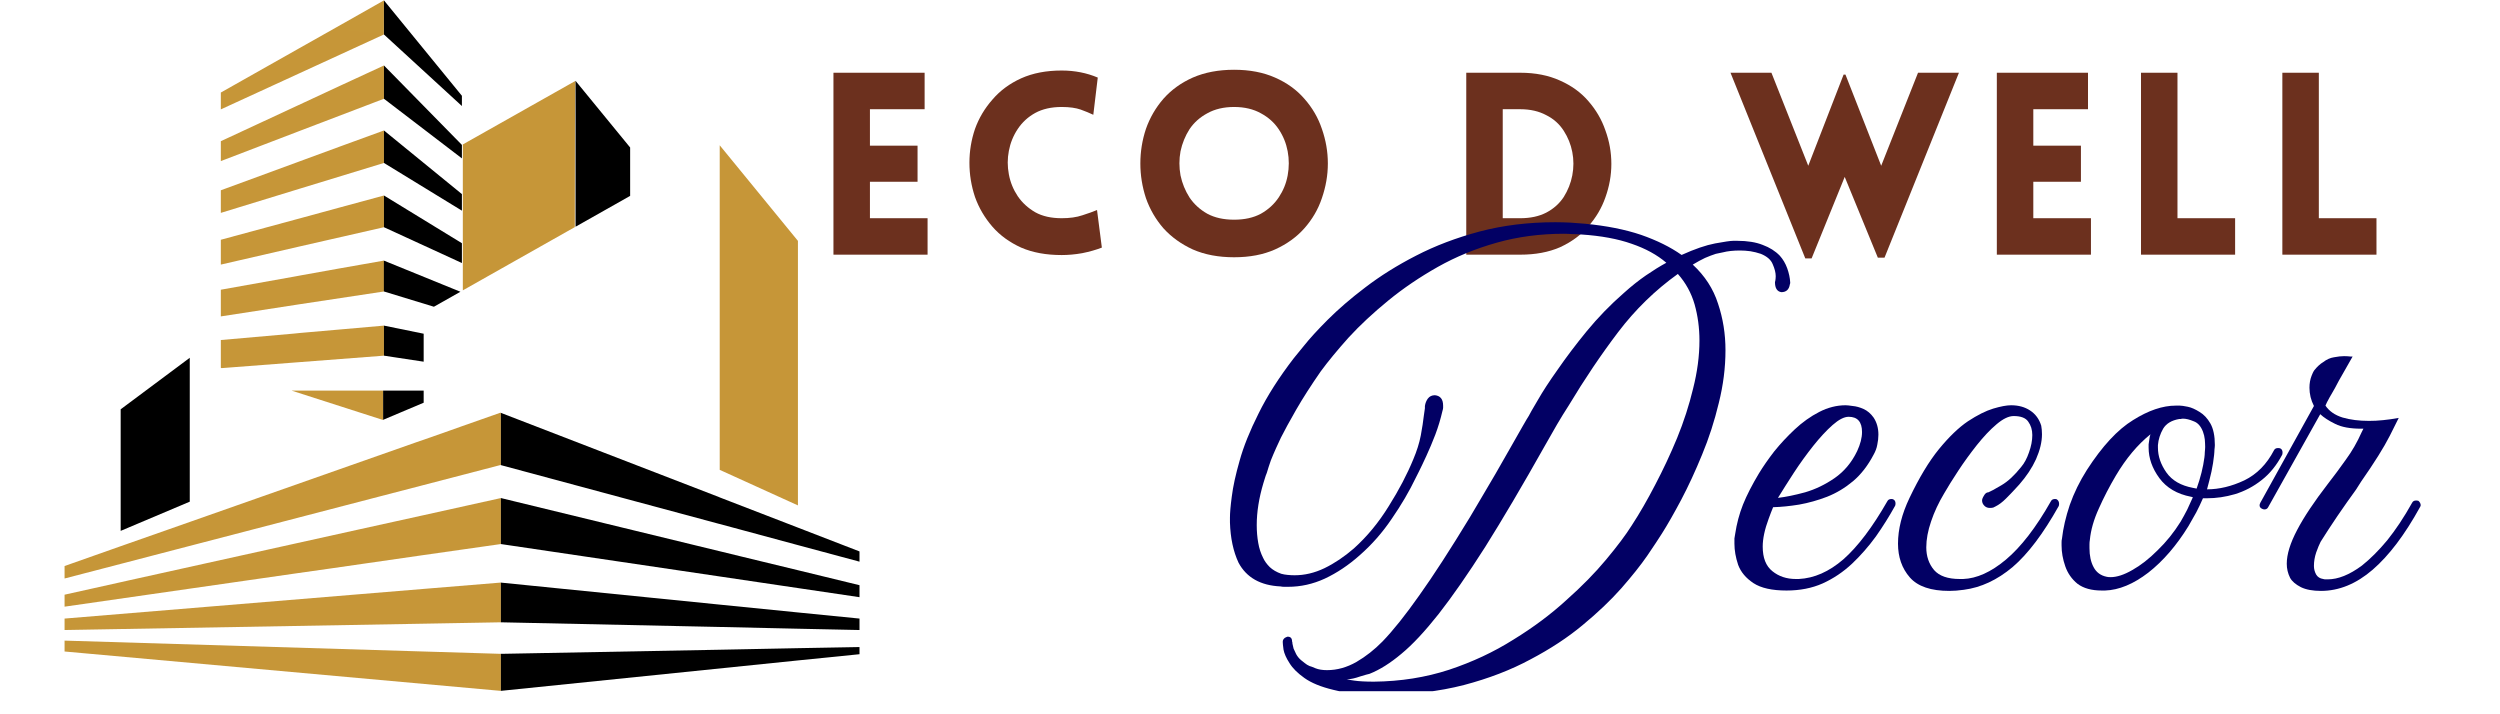 <svg xmlns="http://www.w3.org/2000/svg" xmlns:xlink="http://www.w3.org/1999/xlink" width="140" zoomAndPan="magnify" viewBox="0 0 104.88 30" height="40" preserveAspectRatio="xMidYMid meet" version="1.0"><defs><g></g><clipPath id="38369c33b4"><path d="M 2.648 0 L 34 0 L 34 29.031 L 2.648 29.031 Z M 2.648 0" clip-rule="nonzero"></path></clipPath><clipPath id="832763d37d"><path d="M 24.113 3.395 C 24.09 3.465 24.082 6.121 24.082 9.539 L 19.379 12.195 L 19.379 6.066 Z M 16.066 9.543 L 16.066 8.211 L 14.207 8.715 L 12.645 9.141 L 12.371 9.215 L 9.215 10.07 L 9.215 11.113 L 12.508 10.355 Z M 16.066 12.242 L 16.066 10.945 L 14.18 11.277 L 12.594 11.562 L 12.32 11.613 L 9.215 12.168 L 9.215 13.289 L 12.508 12.781 Z M 16.066 6.844 L 16.066 5.48 L 14.234 6.148 L 12.691 6.715 L 12.418 6.816 L 9.215 7.992 L 9.215 8.941 L 12.512 7.93 Z M 12.504 15.211 L 16.066 14.938 L 16.066 13.676 L 14.152 13.844 L 12.547 13.984 L 12.273 14.012 L 9.215 14.281 L 9.215 15.449 L 9.25 15.461 Z M 30.168 6.102 L 30.168 19.734 L 33.453 21.227 L 33.453 10.117 Z M 16.066 4.148 L 16.066 2.75 L 14.266 3.582 L 12.738 4.293 L 12.469 4.418 L 9.215 5.93 L 9.215 6.766 L 12.512 5.504 Z M 16.062 1.449 L 16.066 0.016 L 14.293 1.02 L 12.52 2.02 L 9.215 3.887 L 9.215 4.594 L 12.516 3.078 Z M 20.961 20.922 L 17.734 21.637 L 14.953 22.25 L 10.031 23.34 L 5.355 24.375 L 5.008 24.453 L 2.652 24.977 L 2.652 25.48 L 12.457 24.07 L 13.859 23.871 L 17.734 23.312 L 20.961 22.852 L 20.977 22.852 L 20.977 20.918 Z M 20.961 17.332 L 19.34 17.902 L 18.824 18.086 L 17.734 18.469 L 17.438 18.57 L 7.91 21.922 L 5.008 22.941 L 2.652 23.773 L 2.652 24.297 L 5.008 23.684 L 7.348 23.074 L 8.309 22.824 L 15.898 20.848 L 17.734 20.371 L 20.961 19.531 L 20.977 19.535 L 20.977 17.34 Z M 17.734 24.734 L 2.652 25.98 L 2.652 26.461 L 17.734 26.195 L 20.961 26.137 L 20.977 26.137 L 20.977 24.469 L 20.961 24.469 Z M 12.199 16.41 L 16.02 17.637 L 16.031 17.637 L 16.031 16.406 L 12.199 16.406 Z M 17.734 27.363 L 2.652 26.906 L 2.652 27.363 L 20.961 29.016 L 20.977 29.016 L 20.977 27.461 L 20.961 27.461 Z M 17.734 27.363" clip-rule="nonzero"></path></clipPath><linearGradient x1="342.593" gradientTransform="matrix(0.053, 0, 0, 0.053, 2.55, 0.017)" y1="-26.316" x2="277.585" gradientUnits="userSpaceOnUse" y2="575.382" id="527f68ac87"><stop stop-opacity="1" stop-color="rgb(77.657%, 59.085%, 22.101%)" offset="0"></stop><stop stop-opacity="1" stop-color="rgb(77.611%, 59.019%, 22.044%)" offset="0.104"></stop><stop stop-opacity="1" stop-color="rgb(77.565%, 58.954%, 21.989%)" offset="0.5"></stop><stop stop-opacity="1" stop-color="rgb(77.518%, 58.887%, 21.933%)" offset="0.896"></stop><stop stop-opacity="1" stop-color="rgb(77.472%, 58.821%, 21.877%)" offset="1"></stop></linearGradient><clipPath id="8d31ff268e"><path d="M 5 0 L 36.035 0 L 36.035 29.031 L 5 29.031 Z M 5 0" clip-rule="nonzero"></path></clipPath><clipPath id="d0fa2bf68e"><path d="M 7 0.555 L 14 0.555 L 14 9 L 7 9 Z M 7 0.555" clip-rule="nonzero"></path></clipPath><clipPath id="b20ee52cf5"><path d="M 14 0.555 L 23 0.555 L 23 9 L 14 9 Z M 14 0.555" clip-rule="nonzero"></path></clipPath><clipPath id="e1d70d543b"><rect x="0" width="69" y="0" height="13"></rect></clipPath><clipPath id="6dced2b9e8"><path d="M 51 8 L 103.129 8 L 103.129 29.031 L 51 29.031 Z M 51 8" clip-rule="nonzero"></path></clipPath><clipPath id="2962fef38d"><path d="M 0.336 1 L 25 1 L 25 21.031 L 0.336 21.031 Z M 0.336 1" clip-rule="nonzero"></path></clipPath><clipPath id="bc5b4498c1"><rect x="0" width="53" y="0" height="22"></rect></clipPath></defs><g clip-path="url(#38369c33b4)"><g clip-path="url(#832763d37d)"><path fill="url(#527f68ac87)" d="M 2.652 0.016 L 2.652 29.016 L 33.453 29.016 L 33.453 0.016 Z M 2.652 0.016" fill-rule="nonzero"></path></g></g><g clip-path="url(#8d31ff268e)"><path fill="#000000" d="M 26.406 8.227 L 24.113 9.523 L 24.113 3.395 L 26.406 6.195 Z M 16.066 1.449 L 19.34 4.453 L 19.34 4.023 L 16.066 0.016 Z M 16.066 4.148 L 19.34 6.652 L 19.34 6.086 L 16.066 2.75 Z M 16.066 6.844 L 19.34 8.848 L 19.34 8.152 L 16.066 5.48 Z M 16.066 9.543 L 19.34 11.047 L 19.34 10.215 L 16.066 8.211 Z M 16.066 12.242 L 18.164 12.883 L 19.277 12.254 L 16.062 10.945 L 16.062 12.242 Z M 16.066 14.938 L 17.734 15.191 L 17.734 14.016 L 16.066 13.676 Z M 16.031 17.633 L 17.734 16.914 L 17.734 16.406 L 16.031 16.406 Z M 5.008 22.297 L 7.91 21.07 L 7.91 15.027 L 5.008 17.191 Z M 33.453 22.16 L 30.168 20.891 L 30.133 20.875 L 20.977 17.34 L 20.977 19.535 L 30.133 22 L 30.168 22.008 L 33.453 22.895 L 36.039 23.59 L 36.039 23.16 Z M 31 23.355 L 30.168 23.152 L 30.137 23.145 L 20.977 20.918 L 20.977 22.852 L 20.988 22.852 L 30.137 24.207 L 33.453 24.699 L 36.039 25.082 L 36.039 24.578 L 33.453 23.949 Z M 30.141 25.391 L 20.977 24.469 L 20.977 26.137 L 20.988 26.137 L 30.141 26.332 L 33.453 26.406 L 36.039 26.461 L 36.039 25.98 L 33.453 25.723 Z M 30.145 27.289 L 21.004 27.461 L 20.977 27.461 L 20.977 29.016 L 33.453 27.738 L 36.039 27.477 L 36.039 27.176 L 33.453 27.223 Z M 30.145 27.289" fill-opacity="1" fill-rule="nonzero"></path></g><g transform="matrix(1, 0, 0, 1, 33, 2)"><g clip-path="url(#e1d70d543b)"><g fill="#6c301e" fill-opacity="1"><g transform="translate(1.086, 8.696)"><g><path d="M 4.812 0 L 0.859 0 L 0.859 -7.641 L 4.688 -7.641 L 4.688 -6.109 L 2.391 -6.109 L 2.391 -4.578 L 4.391 -4.578 L 4.391 -3.062 L 2.391 -3.062 L 2.391 -1.531 L 4.812 -1.531 Z M 4.812 0"></path></g></g></g><g clip-path="url(#d0fa2bf68e)"><g fill="#6c301e" fill-opacity="1"><g transform="translate(7.14, 8.696)"><g><path d="M 5.719 -5.875 C 5.57 -5.945 5.395 -6.02 5.188 -6.094 C 4.988 -6.164 4.723 -6.203 4.391 -6.203 C 3.953 -6.203 3.582 -6.117 3.281 -5.953 C 2.977 -5.785 2.734 -5.562 2.547 -5.281 C 2.359 -5 2.234 -4.691 2.172 -4.359 C 2.109 -4.035 2.109 -3.707 2.172 -3.375 C 2.234 -3.039 2.359 -2.734 2.547 -2.453 C 2.734 -2.18 2.977 -1.957 3.281 -1.781 C 3.582 -1.613 3.953 -1.531 4.391 -1.531 C 4.723 -1.531 5.016 -1.57 5.266 -1.656 C 5.523 -1.738 5.727 -1.812 5.875 -1.875 L 6.078 -0.297 C 5.836 -0.203 5.562 -0.125 5.25 -0.062 C 4.945 -0.008 4.66 0.016 4.391 0.016 C 3.742 0.016 3.176 -0.086 2.688 -0.297 C 2.207 -0.516 1.805 -0.805 1.484 -1.172 C 1.16 -1.547 0.914 -1.961 0.75 -2.422 C 0.594 -2.891 0.516 -3.367 0.516 -3.859 C 0.516 -4.348 0.594 -4.82 0.75 -5.281 C 0.914 -5.738 1.16 -6.148 1.484 -6.516 C 1.805 -6.891 2.207 -7.188 2.688 -7.406 C 3.176 -7.625 3.742 -7.734 4.391 -7.734 C 4.941 -7.734 5.445 -7.633 5.906 -7.438 Z M 5.719 -5.875"></path></g></g></g></g><g clip-path="url(#b20ee52cf5)"><g fill="#6c301e" fill-opacity="1"><g transform="translate(14.241, 8.696)"><g><path d="M 4.531 0.109 C 3.875 0.109 3.297 0 2.797 -0.219 C 2.305 -0.445 1.895 -0.742 1.562 -1.109 C 1.238 -1.484 0.992 -1.906 0.828 -2.375 C 0.672 -2.852 0.594 -3.336 0.594 -3.828 C 0.594 -4.328 0.672 -4.812 0.828 -5.281 C 0.992 -5.75 1.238 -6.172 1.562 -6.547 C 1.895 -6.922 2.305 -7.219 2.797 -7.438 C 3.297 -7.656 3.875 -7.766 4.531 -7.766 C 5.188 -7.766 5.758 -7.656 6.25 -7.438 C 6.75 -7.219 7.16 -6.922 7.484 -6.547 C 7.816 -6.172 8.062 -5.75 8.219 -5.281 C 8.383 -4.812 8.469 -4.328 8.469 -3.828 C 8.469 -3.336 8.383 -2.852 8.219 -2.375 C 8.062 -1.906 7.816 -1.484 7.484 -1.109 C 7.16 -0.742 6.75 -0.445 6.25 -0.219 C 5.758 0 5.188 0.109 4.531 0.109 Z M 4.531 -1.469 C 4.969 -1.469 5.344 -1.551 5.656 -1.719 C 5.969 -1.895 6.219 -2.125 6.406 -2.406 C 6.594 -2.688 6.719 -2.992 6.781 -3.328 C 6.844 -3.672 6.844 -4.008 6.781 -4.344 C 6.719 -4.676 6.594 -4.984 6.406 -5.266 C 6.219 -5.547 5.969 -5.77 5.656 -5.938 C 5.344 -6.113 4.969 -6.203 4.531 -6.203 C 4.094 -6.203 3.719 -6.113 3.406 -5.938 C 3.094 -5.77 2.844 -5.547 2.656 -5.266 C 2.477 -4.984 2.352 -4.676 2.281 -4.344 C 2.219 -4.008 2.219 -3.672 2.281 -3.328 C 2.352 -2.992 2.477 -2.688 2.656 -2.406 C 2.844 -2.125 3.094 -1.895 3.406 -1.719 C 3.719 -1.551 4.094 -1.469 4.531 -1.469 Z M 4.531 -1.469"></path></g></g></g></g><g fill="#6c301e" fill-opacity="1"><g transform="translate(23.958, 8.696)"><g></g></g></g><g fill="#6c301e" fill-opacity="1"><g transform="translate(27.664, 8.696)"><g><path d="M 3.125 -7.641 C 3.758 -7.641 4.316 -7.531 4.797 -7.312 C 5.273 -7.102 5.672 -6.816 5.984 -6.453 C 6.305 -6.086 6.547 -5.676 6.703 -5.219 C 6.867 -4.77 6.953 -4.301 6.953 -3.812 C 6.953 -3.332 6.867 -2.863 6.703 -2.406 C 6.547 -1.957 6.305 -1.551 5.984 -1.188 C 5.672 -0.82 5.273 -0.531 4.797 -0.312 C 4.316 -0.102 3.758 0 3.125 0 L 0.859 0 L 0.859 -7.641 Z M 3.125 -6.109 L 2.391 -6.109 L 2.391 -1.531 L 3.125 -1.531 C 3.551 -1.531 3.914 -1.609 4.219 -1.766 C 4.531 -1.93 4.773 -2.148 4.953 -2.422 C 5.129 -2.703 5.25 -3.004 5.312 -3.328 C 5.375 -3.66 5.375 -3.988 5.312 -4.312 C 5.25 -4.633 5.129 -4.93 4.953 -5.203 C 4.773 -5.484 4.531 -5.703 4.219 -5.859 C 3.914 -6.023 3.551 -6.109 3.125 -6.109 Z M 3.125 -6.109"></path></g></g></g><g fill="#6c301e" fill-opacity="1"><g transform="translate(35.854, 8.696)"><g></g></g></g><g fill="#6c301e" fill-opacity="1"><g transform="translate(39.559, 8.696)"><g><path d="M 3.203 0.156 L 0.062 -7.641 L 1.781 -7.641 L 3.328 -3.734 L 4.812 -7.562 L 4.891 -7.562 L 6.391 -3.734 L 7.938 -7.641 L 9.656 -7.641 L 6.531 0.125 L 6.25 0.125 L 4.859 -3.266 L 3.469 0.156 Z M 3.203 0.156"></path></g></g></g><g fill="#6c301e" fill-opacity="1"><g transform="translate(49.948, 8.696)"><g><path d="M 4.812 0 L 0.859 0 L 0.859 -7.641 L 4.688 -7.641 L 4.688 -6.109 L 2.391 -6.109 L 2.391 -4.578 L 4.391 -4.578 L 4.391 -3.062 L 2.391 -3.062 L 2.391 -1.531 L 4.812 -1.531 Z M 4.812 0"></path></g></g></g><g fill="#6c301e" fill-opacity="1"><g transform="translate(56.003, 8.696)"><g><path d="M 0.859 -7.641 L 2.391 -7.641 L 2.391 -1.531 L 4.812 -1.531 L 4.812 0 L 0.859 0 Z M 0.859 -7.641"></path></g></g></g><g fill="#6c301e" fill-opacity="1"><g transform="translate(61.94, 8.696)"><g><path d="M 0.859 -7.641 L 2.391 -7.641 L 2.391 -1.531 L 4.812 -1.531 L 4.812 0 L 0.859 0 Z M 0.859 -7.641"></path></g></g></g></g></g><g clip-path="url(#6dced2b9e8)"><g transform="matrix(1, 0, 0, 1, 51, 8)"><g clip-path="url(#bc5b4498c1)"><g clip-path="url(#2962fef38d)"><g fill="#020064" fill-opacity="1"><g transform="translate(0.598, 16.802)"><g><path d="M 23.531 -12.938 C 23.531 -12.895 23.523 -12.867 23.516 -12.859 C 23.484 -12.641 23.363 -12.531 23.156 -12.531 C 22.977 -12.562 22.891 -12.703 22.891 -12.953 C 22.891 -12.953 22.895 -12.973 22.906 -13.016 C 22.914 -13.066 22.922 -13.129 22.922 -13.203 C 22.922 -13.348 22.879 -13.516 22.797 -13.703 C 22.723 -13.891 22.555 -14.035 22.297 -14.141 C 22.148 -14.191 22.004 -14.227 21.859 -14.25 C 21.711 -14.27 21.566 -14.281 21.422 -14.281 C 21.141 -14.281 20.898 -14.254 20.703 -14.203 C 20.504 -14.16 20.406 -14.141 20.406 -14.141 C 20.27 -14.098 20.117 -14.039 19.953 -13.969 C 19.797 -13.895 19.625 -13.801 19.438 -13.688 C 19.945 -13.219 20.301 -12.672 20.5 -12.047 C 20.707 -11.43 20.812 -10.781 20.812 -10.094 C 20.812 -9.363 20.719 -8.625 20.531 -7.875 C 20.352 -7.125 20.117 -6.398 19.828 -5.703 C 19.547 -5.016 19.254 -4.383 18.953 -3.812 C 18.648 -3.238 18.379 -2.766 18.141 -2.391 C 18.016 -2.191 17.812 -1.883 17.531 -1.469 C 17.25 -1.062 16.883 -0.602 16.438 -0.094 C 15.988 0.414 15.445 0.93 14.812 1.453 C 14.188 1.973 13.457 2.453 12.625 2.891 C 11.801 3.336 10.867 3.695 9.828 3.969 C 8.785 4.238 7.625 4.375 6.344 4.375 C 5.531 4.375 4.863 4.305 4.344 4.172 C 3.82 4.047 3.414 3.879 3.125 3.672 C 2.844 3.473 2.633 3.266 2.5 3.047 C 2.363 2.836 2.281 2.648 2.25 2.484 C 2.227 2.316 2.219 2.219 2.219 2.188 C 2.219 2.176 2.219 2.164 2.219 2.156 C 2.219 2.145 2.219 2.133 2.219 2.125 C 2.227 2.07 2.258 2.023 2.312 1.984 C 2.375 1.953 2.41 1.938 2.422 1.938 C 2.547 1.938 2.609 2.004 2.609 2.141 C 2.617 2.148 2.625 2.18 2.625 2.234 C 2.633 2.285 2.648 2.352 2.672 2.438 C 2.703 2.508 2.738 2.586 2.781 2.672 C 2.832 2.766 2.898 2.848 2.984 2.922 C 3.035 2.961 3.086 3.004 3.141 3.047 C 3.203 3.098 3.27 3.141 3.344 3.172 C 3.383 3.18 3.469 3.211 3.594 3.266 C 3.719 3.316 3.879 3.344 4.078 3.344 C 4.504 3.344 4.914 3.227 5.312 3 C 5.707 2.77 6.07 2.484 6.406 2.141 C 6.852 1.68 7.367 1.035 7.953 0.203 C 8.547 -0.629 9.254 -1.723 10.078 -3.078 C 10.191 -3.266 10.344 -3.52 10.531 -3.844 C 10.727 -4.176 10.938 -4.531 11.156 -4.906 C 11.375 -5.281 11.582 -5.645 11.781 -6 C 11.988 -6.363 12.16 -6.664 12.297 -6.906 C 12.441 -7.156 12.523 -7.297 12.547 -7.328 C 12.586 -7.41 12.711 -7.629 12.922 -7.984 C 13.129 -8.348 13.41 -8.781 13.766 -9.281 C 14.117 -9.789 14.523 -10.328 14.984 -10.891 C 15.453 -11.461 15.973 -12 16.547 -12.5 C 16.859 -12.781 17.164 -13.023 17.469 -13.234 C 17.77 -13.441 18.055 -13.617 18.328 -13.766 C 17.941 -14.098 17.457 -14.363 16.875 -14.562 C 16.289 -14.77 15.586 -14.898 14.766 -14.953 C 14.641 -14.961 14.516 -14.969 14.391 -14.969 C 14.273 -14.977 14.156 -14.984 14.031 -14.984 C 13.031 -14.984 12.086 -14.859 11.203 -14.609 C 10.316 -14.359 9.492 -14.02 8.734 -13.594 C 7.973 -13.164 7.273 -12.691 6.641 -12.172 C 6.016 -11.66 5.461 -11.145 4.984 -10.625 C 4.516 -10.102 4.125 -9.629 3.812 -9.203 C 3.406 -8.617 3.062 -8.082 2.781 -7.594 C 2.5 -7.102 2.285 -6.711 2.141 -6.422 C 2.004 -6.129 1.938 -5.984 1.938 -5.984 C 1.863 -5.816 1.789 -5.645 1.719 -5.469 C 1.656 -5.289 1.598 -5.113 1.547 -4.938 C 1.516 -4.863 1.488 -4.789 1.469 -4.719 C 1.445 -4.645 1.426 -4.578 1.406 -4.516 C 1.219 -3.891 1.125 -3.301 1.125 -2.75 C 1.125 -2.488 1.145 -2.238 1.188 -2 C 1.227 -1.77 1.297 -1.562 1.391 -1.375 C 1.453 -1.238 1.547 -1.109 1.672 -0.984 C 1.797 -0.867 1.957 -0.773 2.156 -0.703 C 2.238 -0.68 2.328 -0.664 2.422 -0.656 C 2.523 -0.645 2.625 -0.641 2.719 -0.641 C 3.133 -0.641 3.551 -0.738 3.969 -0.938 C 4.395 -1.145 4.805 -1.422 5.203 -1.766 C 5.766 -2.273 6.254 -2.867 6.672 -3.547 C 7.098 -4.223 7.441 -4.879 7.703 -5.516 C 7.848 -5.859 7.953 -6.191 8.016 -6.516 C 8.078 -6.848 8.117 -7.117 8.141 -7.328 C 8.172 -7.547 8.188 -7.656 8.188 -7.656 L 8.188 -7.75 C 8.207 -7.875 8.25 -7.977 8.312 -8.062 C 8.383 -8.156 8.484 -8.203 8.609 -8.203 C 8.836 -8.18 8.953 -8.035 8.953 -7.766 L 8.953 -7.672 C 8.953 -7.641 8.941 -7.594 8.922 -7.531 C 8.848 -7.207 8.75 -6.879 8.625 -6.547 C 8.5 -6.223 8.375 -5.926 8.25 -5.656 C 8.125 -5.383 8.02 -5.164 7.938 -5 C 7.852 -4.832 7.812 -4.75 7.812 -4.75 C 7.531 -4.164 7.191 -3.586 6.797 -3.016 C 6.41 -2.441 5.961 -1.93 5.453 -1.484 C 4.984 -1.066 4.492 -0.738 3.984 -0.5 C 3.484 -0.27 2.969 -0.156 2.438 -0.156 C 2.383 -0.156 2.332 -0.156 2.281 -0.156 C 2.227 -0.156 2.176 -0.16 2.125 -0.172 C 1.281 -0.211 0.691 -0.547 0.359 -1.172 C 0.141 -1.641 0.02 -2.203 0 -2.859 C 0 -2.859 0 -2.875 0 -2.906 C 0 -2.945 0 -3 0 -3.062 C 0 -3.25 0.023 -3.547 0.078 -3.953 C 0.129 -4.367 0.238 -4.867 0.406 -5.453 C 0.57 -6.047 0.836 -6.707 1.203 -7.438 C 1.566 -8.176 2.062 -8.953 2.688 -9.766 C 2.727 -9.816 2.867 -9.988 3.109 -10.281 C 3.348 -10.582 3.68 -10.945 4.109 -11.375 C 4.547 -11.812 5.07 -12.266 5.688 -12.734 C 6.312 -13.211 7.02 -13.656 7.812 -14.062 C 8.613 -14.477 9.504 -14.816 10.484 -15.078 C 11.461 -15.336 12.523 -15.469 13.672 -15.469 C 13.879 -15.469 14.082 -15.461 14.281 -15.453 C 14.488 -15.441 14.695 -15.426 14.906 -15.406 C 15.812 -15.32 16.598 -15.164 17.266 -14.938 C 17.93 -14.707 18.5 -14.426 18.969 -14.094 C 19.52 -14.344 19.988 -14.504 20.375 -14.578 C 20.758 -14.648 21.016 -14.688 21.141 -14.688 L 21.297 -14.688 C 21.734 -14.688 22.094 -14.629 22.375 -14.516 C 22.664 -14.41 22.906 -14.258 23.094 -14.062 C 23.227 -13.914 23.332 -13.738 23.406 -13.531 C 23.477 -13.332 23.52 -13.133 23.531 -12.938 Z M 16.875 -2.734 C 17.207 -3.242 17.535 -3.812 17.859 -4.438 C 18.191 -5.07 18.5 -5.727 18.781 -6.406 C 19.062 -7.094 19.285 -7.785 19.453 -8.484 C 19.629 -9.18 19.719 -9.852 19.719 -10.5 C 19.719 -11.039 19.648 -11.547 19.516 -12.016 C 19.379 -12.492 19.145 -12.922 18.812 -13.297 C 17.863 -12.617 17.023 -11.801 16.297 -10.844 C 15.578 -9.895 14.891 -8.875 14.234 -7.781 C 14.066 -7.52 13.898 -7.25 13.734 -6.969 C 13.578 -6.688 13.41 -6.395 13.234 -6.094 C 12.285 -4.406 11.445 -2.984 10.719 -1.828 C 9.988 -0.68 9.336 0.254 8.766 0.984 C 8.191 1.711 7.672 2.27 7.203 2.656 C 6.734 3.051 6.285 3.332 5.859 3.5 C 5.805 3.508 5.676 3.547 5.469 3.609 C 5.27 3.68 5.082 3.723 4.906 3.734 C 4.906 3.734 5.004 3.75 5.203 3.781 C 5.41 3.812 5.691 3.828 6.047 3.828 C 7.172 3.816 8.223 3.648 9.203 3.328 C 10.18 3.004 11.082 2.582 11.906 2.062 C 12.738 1.551 13.477 1 14.125 0.406 C 14.781 -0.176 15.336 -0.742 15.797 -1.297 C 16.266 -1.859 16.625 -2.336 16.875 -2.734 Z M 16.875 -2.734"></path></g></g></g></g><g fill="#020064" fill-opacity="1"><g transform="translate(21.786, 16.802)"><g><path d="M 6.672 -3.828 C 6.734 -3.797 6.766 -3.738 6.766 -3.656 C 6.766 -3.613 6.758 -3.582 6.75 -3.562 C 6.508 -3.125 6.238 -2.691 5.938 -2.266 C 5.633 -1.848 5.301 -1.469 4.938 -1.125 C 4.57 -0.781 4.16 -0.504 3.703 -0.297 C 3.254 -0.098 2.75 0 2.188 0 C 1.582 0 1.117 -0.102 0.797 -0.312 C 0.484 -0.52 0.27 -0.773 0.156 -1.078 C 0.051 -1.391 0 -1.688 0 -1.969 C 0 -2.051 0 -2.125 0 -2.188 C 0.008 -2.25 0.02 -2.312 0.031 -2.375 C 0.094 -2.801 0.203 -3.211 0.359 -3.609 C 0.523 -4.016 0.75 -4.453 1.031 -4.922 C 1.207 -5.211 1.422 -5.52 1.672 -5.844 C 1.93 -6.164 2.219 -6.473 2.531 -6.766 C 2.852 -7.066 3.195 -7.312 3.562 -7.5 C 3.926 -7.688 4.297 -7.781 4.672 -7.781 C 4.734 -7.781 4.832 -7.77 4.969 -7.75 C 5.113 -7.738 5.266 -7.695 5.422 -7.625 C 5.586 -7.551 5.727 -7.43 5.844 -7.266 C 5.977 -7.066 6.047 -6.828 6.047 -6.547 C 6.047 -6.41 6.031 -6.27 6 -6.125 C 5.977 -5.988 5.926 -5.848 5.844 -5.703 C 5.602 -5.242 5.316 -4.875 4.984 -4.594 C 4.648 -4.312 4.285 -4.094 3.891 -3.938 C 3.504 -3.789 3.113 -3.68 2.719 -3.609 C 2.332 -3.547 1.969 -3.508 1.625 -3.5 C 1.594 -3.426 1.562 -3.348 1.531 -3.266 C 1.5 -3.18 1.469 -3.098 1.438 -3.016 C 1.27 -2.566 1.188 -2.176 1.188 -1.844 C 1.188 -1.375 1.32 -1.031 1.594 -0.812 C 1.863 -0.594 2.191 -0.484 2.578 -0.484 L 2.703 -0.484 C 3.348 -0.516 3.973 -0.789 4.578 -1.312 C 5.18 -1.844 5.797 -2.656 6.422 -3.75 C 6.453 -3.812 6.508 -3.844 6.594 -3.844 C 6.633 -3.844 6.66 -3.836 6.672 -3.828 Z M 4.797 -7.297 C 4.609 -7.297 4.383 -7.18 4.125 -6.953 C 3.863 -6.723 3.594 -6.43 3.312 -6.078 C 3.031 -5.723 2.758 -5.348 2.5 -4.953 C 2.25 -4.566 2.023 -4.211 1.828 -3.891 C 2.16 -3.93 2.539 -4.008 2.969 -4.125 C 3.395 -4.25 3.805 -4.445 4.203 -4.719 C 4.609 -5 4.926 -5.379 5.156 -5.859 C 5.289 -6.148 5.359 -6.414 5.359 -6.656 C 5.359 -7.082 5.172 -7.297 4.797 -7.297 Z M 4.797 -7.297"></path></g></g></g><g fill="#020064" fill-opacity="1"><g transform="translate(28.656, 16.802)"><g><path d="M 6.672 -3.828 C 6.734 -3.785 6.766 -3.723 6.766 -3.641 C 6.766 -3.598 6.758 -3.566 6.75 -3.547 C 6.102 -2.391 5.457 -1.535 4.812 -0.984 C 4.164 -0.441 3.484 -0.125 2.766 -0.031 C 2.547 0 2.344 0.016 2.156 0.016 C 1.383 0.016 0.832 -0.172 0.5 -0.547 C 0.164 -0.93 0 -1.406 0 -1.969 C 0 -2.57 0.16 -3.211 0.484 -3.891 C 0.891 -4.742 1.301 -5.426 1.719 -5.938 C 2.145 -6.457 2.551 -6.848 2.938 -7.109 C 3.332 -7.367 3.688 -7.547 4 -7.641 C 4.312 -7.734 4.562 -7.781 4.75 -7.781 C 5.062 -7.781 5.328 -7.707 5.547 -7.562 C 5.773 -7.414 5.93 -7.203 6.016 -6.922 C 6.035 -6.816 6.047 -6.695 6.047 -6.562 C 6.047 -6.238 5.961 -5.891 5.797 -5.516 C 5.629 -5.148 5.395 -4.797 5.094 -4.453 C 5.094 -4.453 5.035 -4.391 4.922 -4.266 C 4.816 -4.148 4.688 -4.016 4.531 -3.859 C 4.383 -3.711 4.238 -3.602 4.094 -3.531 C 4.07 -3.52 4.039 -3.504 4 -3.484 C 3.957 -3.473 3.91 -3.469 3.859 -3.469 C 3.773 -3.469 3.703 -3.492 3.641 -3.547 C 3.566 -3.617 3.531 -3.695 3.531 -3.781 C 3.531 -3.832 3.555 -3.898 3.609 -3.984 C 3.66 -4.078 3.723 -4.125 3.797 -4.125 C 3.879 -4.156 4.062 -4.254 4.344 -4.422 C 4.625 -4.586 4.898 -4.844 5.172 -5.188 C 5.305 -5.344 5.414 -5.547 5.5 -5.797 C 5.594 -6.055 5.641 -6.301 5.641 -6.531 C 5.641 -6.75 5.582 -6.938 5.469 -7.094 C 5.363 -7.25 5.16 -7.328 4.859 -7.328 C 4.648 -7.328 4.41 -7.211 4.141 -6.984 C 3.867 -6.754 3.594 -6.461 3.312 -6.109 C 3.031 -5.754 2.77 -5.395 2.531 -5.031 C 2.289 -4.664 2.094 -4.348 1.938 -4.078 C 1.707 -3.691 1.523 -3.301 1.391 -2.906 C 1.254 -2.508 1.188 -2.145 1.188 -1.812 C 1.188 -1.438 1.297 -1.117 1.516 -0.859 C 1.734 -0.609 2.094 -0.484 2.594 -0.484 L 2.734 -0.484 C 3.305 -0.504 3.906 -0.773 4.531 -1.297 C 5.164 -1.828 5.797 -2.645 6.422 -3.75 C 6.453 -3.812 6.508 -3.844 6.594 -3.844 C 6.633 -3.844 6.66 -3.836 6.672 -3.828 Z M 6.672 -3.828"></path></g></g></g><g fill="#020064" fill-opacity="1"><g transform="translate(35.526, 16.802)"><g><path d="M 9.188 -5.969 C 9.25 -5.938 9.281 -5.879 9.281 -5.797 C 9.281 -5.754 9.273 -5.723 9.266 -5.703 C 9.035 -5.266 8.75 -4.91 8.406 -4.641 C 8.062 -4.367 7.688 -4.172 7.281 -4.047 C 6.883 -3.93 6.492 -3.875 6.109 -3.875 L 5.938 -3.875 C 5.852 -3.676 5.758 -3.477 5.656 -3.281 C 5.551 -3.094 5.441 -2.898 5.328 -2.703 C 4.828 -1.891 4.266 -1.238 3.641 -0.75 C 3.016 -0.27 2.41 -0.02 1.828 0 L 1.688 0 C 1.258 0 0.922 -0.094 0.672 -0.281 C 0.43 -0.477 0.258 -0.723 0.156 -1.016 C 0.051 -1.316 0 -1.609 0 -1.891 C 0 -1.941 0 -1.988 0 -2.031 C 0 -2.082 0.004 -2.129 0.016 -2.172 C 0.066 -2.617 0.176 -3.094 0.344 -3.594 C 0.52 -4.094 0.758 -4.582 1.062 -5.062 C 1.707 -6.062 2.352 -6.758 3 -7.156 C 3.645 -7.562 4.242 -7.766 4.797 -7.766 L 4.969 -7.766 C 5.031 -7.766 5.141 -7.75 5.297 -7.719 C 5.453 -7.688 5.617 -7.613 5.797 -7.5 C 5.973 -7.395 6.125 -7.234 6.25 -7.016 C 6.375 -6.797 6.438 -6.492 6.438 -6.109 C 6.438 -6.055 6.43 -5.992 6.422 -5.922 C 6.422 -5.859 6.414 -5.781 6.406 -5.688 C 6.383 -5.469 6.348 -5.238 6.297 -5 C 6.242 -4.758 6.18 -4.508 6.109 -4.25 C 6.617 -4.25 7.141 -4.375 7.672 -4.625 C 8.203 -4.883 8.617 -5.305 8.922 -5.891 C 8.953 -5.953 9.008 -5.984 9.094 -5.984 C 9.133 -5.984 9.164 -5.977 9.188 -5.969 Z M 6 -5.594 C 6.008 -5.664 6.016 -5.738 6.016 -5.812 C 6.023 -5.895 6.031 -5.969 6.031 -6.031 C 6.031 -6.133 6.023 -6.238 6.016 -6.344 C 6.004 -6.457 5.977 -6.566 5.938 -6.672 C 5.852 -6.898 5.723 -7.047 5.547 -7.109 C 5.379 -7.18 5.227 -7.219 5.094 -7.219 C 5.062 -7.219 5.031 -7.211 5 -7.203 C 4.977 -7.203 4.957 -7.203 4.938 -7.203 C 4.625 -7.148 4.398 -7.016 4.266 -6.797 C 4.141 -6.578 4.066 -6.348 4.047 -6.109 L 4.047 -6 C 4.047 -5.645 4.164 -5.297 4.406 -4.953 C 4.645 -4.617 5.016 -4.406 5.516 -4.312 L 5.672 -4.281 C 5.836 -4.738 5.945 -5.176 6 -5.594 Z M 5 -2.891 C 5.102 -3.066 5.195 -3.238 5.281 -3.406 C 5.363 -3.582 5.441 -3.754 5.516 -3.922 C 5.504 -3.922 5.492 -3.922 5.484 -3.922 C 5.473 -3.93 5.457 -3.938 5.438 -3.938 C 4.852 -4.051 4.41 -4.312 4.109 -4.719 C 3.805 -5.133 3.656 -5.562 3.656 -6 L 3.656 -6.141 C 3.664 -6.223 3.676 -6.297 3.688 -6.359 C 3.695 -6.43 3.711 -6.5 3.734 -6.562 C 3.191 -6.125 2.707 -5.547 2.281 -4.828 C 2.008 -4.367 1.77 -3.906 1.562 -3.438 C 1.352 -2.977 1.227 -2.539 1.188 -2.125 C 1.176 -2.062 1.172 -2 1.172 -1.938 C 1.172 -1.883 1.172 -1.832 1.172 -1.781 C 1.172 -1.469 1.227 -1.203 1.344 -0.984 C 1.457 -0.766 1.641 -0.629 1.891 -0.578 C 1.93 -0.566 1.988 -0.562 2.062 -0.562 C 2.32 -0.562 2.625 -0.66 2.969 -0.859 C 3.32 -1.055 3.676 -1.332 4.031 -1.688 C 4.395 -2.039 4.719 -2.441 5 -2.891 Z M 5 -2.891"></path></g></g></g><g fill="#020064" fill-opacity="1"><g transform="translate(43.234, 16.802)"><g><path d="M 7.281 -3.766 C 7.344 -3.711 7.375 -3.648 7.375 -3.578 C 7.375 -3.555 7.363 -3.531 7.344 -3.5 C 6.707 -2.344 6.047 -1.469 5.359 -0.875 C 4.672 -0.281 3.945 0.016 3.188 0.016 C 2.844 0.016 2.562 -0.035 2.344 -0.141 C 2.125 -0.254 1.973 -0.383 1.891 -0.531 C 1.797 -0.719 1.75 -0.914 1.75 -1.125 C 1.75 -1.52 1.895 -1.992 2.188 -2.547 C 2.477 -3.098 2.906 -3.738 3.469 -4.469 C 3.727 -4.801 3.984 -5.145 4.234 -5.5 C 4.492 -5.852 4.711 -6.234 4.891 -6.641 L 4.969 -6.797 L 4.875 -6.797 C 4.414 -6.797 4.051 -6.863 3.781 -7 C 3.508 -7.133 3.301 -7.27 3.156 -7.406 L 0.969 -3.5 C 0.938 -3.438 0.883 -3.406 0.812 -3.406 C 0.781 -3.406 0.742 -3.414 0.703 -3.438 C 0.641 -3.469 0.609 -3.516 0.609 -3.578 C 0.609 -3.609 0.617 -3.645 0.641 -3.688 L 2.891 -7.75 C 2.828 -7.875 2.781 -8 2.75 -8.125 C 2.719 -8.258 2.703 -8.391 2.703 -8.516 C 2.703 -8.703 2.734 -8.875 2.797 -9.031 C 2.816 -9.07 2.832 -9.109 2.844 -9.141 C 2.863 -9.18 2.883 -9.219 2.906 -9.25 C 3.031 -9.406 3.156 -9.52 3.281 -9.594 C 3.426 -9.707 3.578 -9.773 3.734 -9.797 C 3.898 -9.828 4.039 -9.844 4.156 -9.844 C 4.27 -9.844 4.359 -9.836 4.422 -9.828 C 4.484 -9.828 4.516 -9.828 4.516 -9.828 C 4.266 -9.391 4.07 -9.051 3.938 -8.812 C 3.812 -8.57 3.719 -8.398 3.656 -8.297 C 3.594 -8.191 3.555 -8.129 3.547 -8.109 C 3.535 -8.086 3.531 -8.078 3.531 -8.078 C 3.508 -8.035 3.477 -7.977 3.438 -7.906 C 3.406 -7.832 3.383 -7.785 3.375 -7.766 C 3.531 -7.535 3.77 -7.367 4.094 -7.266 C 4.414 -7.172 4.785 -7.125 5.203 -7.125 C 5.391 -7.125 5.586 -7.133 5.797 -7.156 C 6.004 -7.176 6.223 -7.207 6.453 -7.25 C 6.453 -7.25 6.328 -7 6.078 -6.5 C 5.828 -6.008 5.426 -5.367 4.875 -4.578 L 4.656 -4.234 C 4.406 -3.891 4.145 -3.52 3.875 -3.125 C 3.613 -2.738 3.379 -2.379 3.172 -2.047 C 3.117 -1.941 3.055 -1.789 2.984 -1.594 C 2.922 -1.406 2.891 -1.219 2.891 -1.031 C 2.891 -0.906 2.922 -0.785 2.984 -0.672 C 3.047 -0.566 3.145 -0.504 3.281 -0.484 C 3.312 -0.473 3.344 -0.469 3.375 -0.469 C 3.406 -0.469 3.438 -0.469 3.469 -0.469 C 3.906 -0.469 4.383 -0.66 4.906 -1.047 C 5.258 -1.328 5.613 -1.68 5.969 -2.109 C 6.32 -2.547 6.672 -3.07 7.016 -3.688 C 7.047 -3.75 7.102 -3.781 7.188 -3.781 C 7.227 -3.781 7.258 -3.773 7.281 -3.766 Z M 7.281 -3.766"></path></g></g></g></g></g></g></svg>